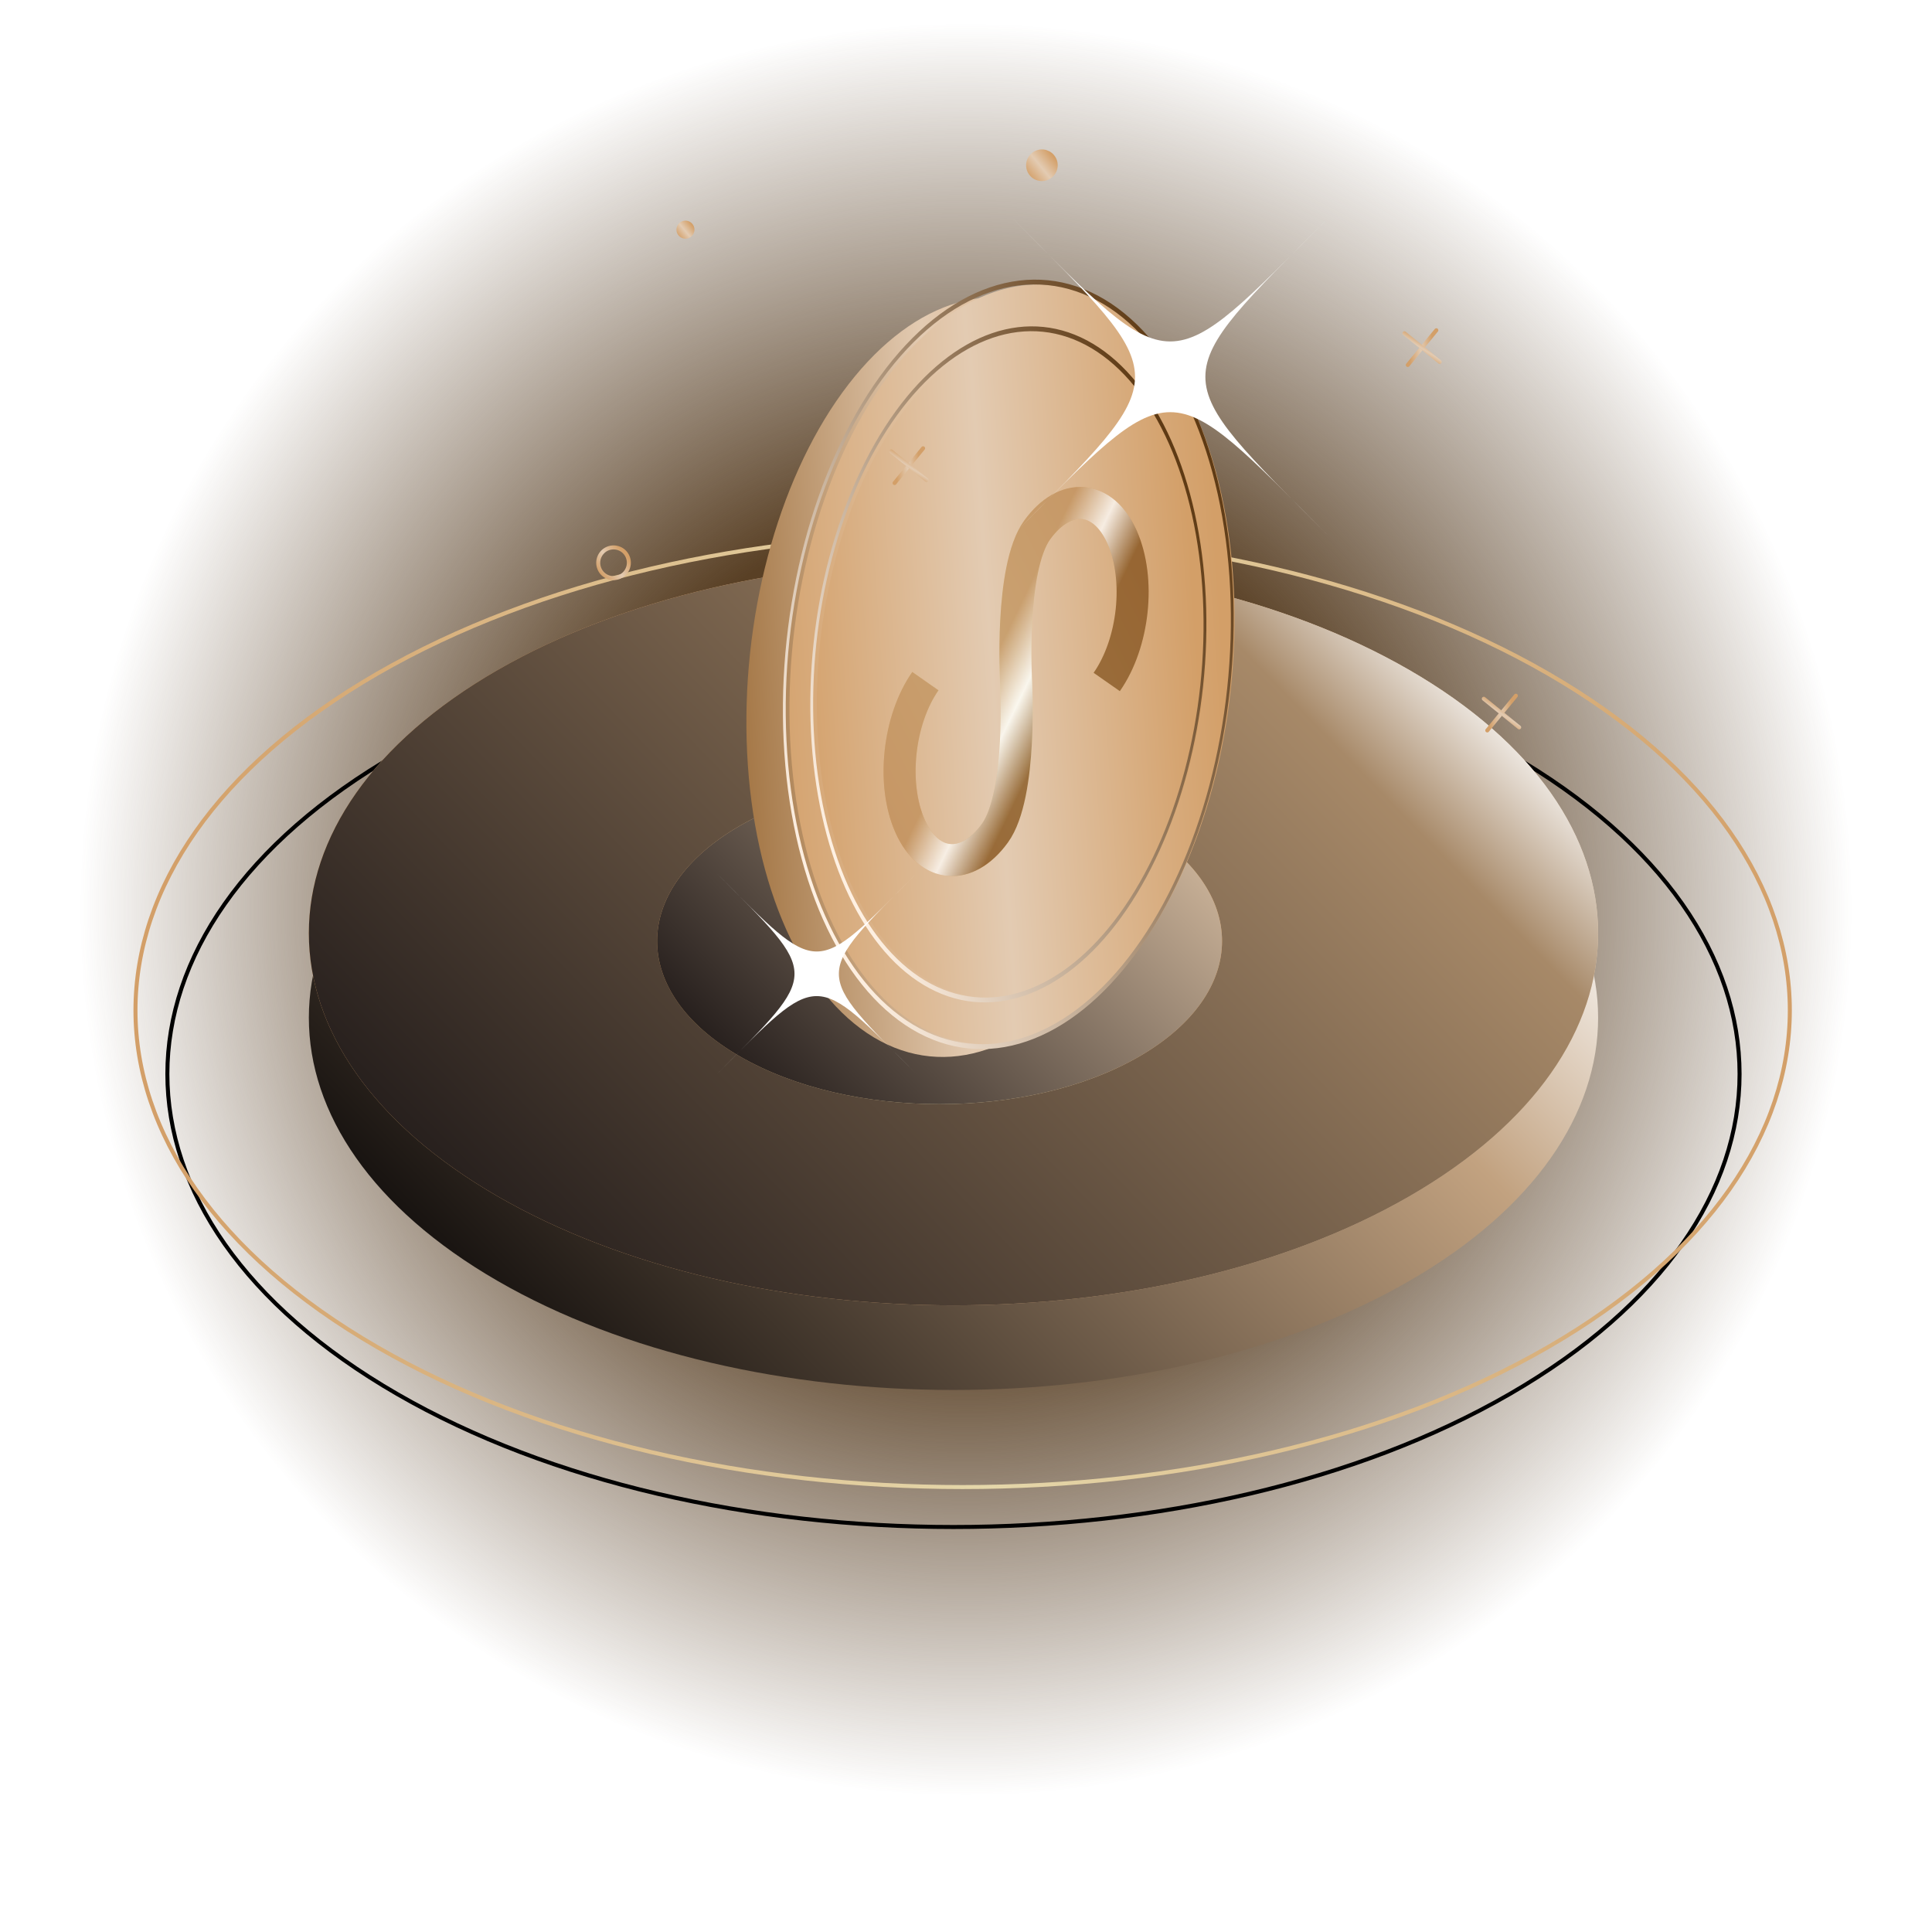 <svg width="108" height="108" viewBox="0 0 108 108" fill="none" xmlns="http://www.w3.org/2000/svg">
<circle cx="54" cy="54" r="54" transform="matrix(-1 0 0 1 108 0)" fill="url(#paint0_radial_3133_63937)"/>
<path d="M53.3 34.714C42.04 34.714 30.785 37.193 22.204 42.148C13.622 47.102 9.356 53.581 9.356 60.036C9.356 66.492 13.622 72.971 22.204 77.926C30.785 82.88 42.04 85.36 53.3 85.36C64.56 85.36 75.814 82.88 84.395 77.926C92.978 72.971 97.243 66.493 97.243 60.037C97.243 53.582 92.978 47.103 84.395 42.148C75.814 37.194 64.56 34.714 53.3 34.714Z" stroke="black" stroke-width="0.224"/>
<path d="M53.812 29.831C41.965 29.831 30.123 32.441 21.094 37.653C12.063 42.867 7.573 49.684 7.573 56.478C7.573 63.273 12.063 70.092 21.094 75.306C30.123 80.519 41.965 83.128 53.812 83.128C65.66 83.128 77.502 80.519 86.532 75.306C95.562 70.093 100.052 63.275 100.052 56.48C100.052 49.686 95.562 42.867 86.532 37.653C77.502 32.44 65.66 29.831 53.812 29.831Z" stroke="url(#paint1_linear_3133_63937)" stroke-width="0.224"/>
<path d="M27.82 71.606C41.893 79.731 64.708 79.731 78.781 71.606C92.854 63.482 92.854 50.309 78.781 42.183C64.708 34.059 41.893 34.059 27.82 42.183C13.747 50.307 13.747 63.481 27.82 71.606Z" fill="url(#paint2_linear_3133_63937)"/>
<path d="M27.82 66.876C41.893 75 64.708 75 78.781 66.876C92.854 58.751 92.854 45.578 78.781 37.453C64.708 29.328 41.893 29.328 27.82 37.453C13.747 45.577 13.747 58.75 27.82 66.876Z" fill="url(#paint3_linear_3133_63937)"/>
<path d="M27.82 66.876C41.893 75 64.708 75 78.781 66.876C92.854 58.751 92.854 45.578 78.781 37.453C64.708 29.328 41.893 29.328 27.82 37.453C13.747 45.577 13.747 58.75 27.82 66.876Z" fill="url(#paint4_linear_3133_63937)"/>
<path d="M41.358 59.054C47.525 62.614 57.522 62.614 63.688 59.054C69.854 55.494 69.854 49.722 63.688 46.162C57.522 42.602 47.525 42.602 41.358 46.162C35.192 49.722 35.192 55.494 41.358 59.054Z" fill="url(#paint5_linear_3133_63937)"/>
<path d="M41.358 59.054C47.525 62.614 57.522 62.614 63.688 59.054C69.854 55.494 69.854 49.722 63.688 46.162C57.522 42.602 47.525 42.602 41.358 46.162C35.192 49.722 35.192 55.494 41.358 59.054Z" fill="url(#paint6_linear_3133_63937)"/>
<path d="M50.395 33.371C49.595 34.471 47.402 34.471 46.321 33.816C46.146 33.701 45.994 33.552 45.873 33.371C45.947 33.576 46.084 33.759 46.252 33.909C47.291 34.78 49.779 34.738 50.395 33.371Z" fill="#C67934"/>
<path d="M59.82 29.441C59.021 30.541 56.827 30.541 55.747 29.886C55.572 29.771 55.42 29.622 55.299 29.441C55.373 29.646 55.51 29.83 55.677 29.979C56.717 30.85 59.205 30.808 59.82 29.441Z" fill="#C67934"/>
<g filter="url(#filter0_ii_3133_63937)">
<circle cx="17.398" cy="17.398" r="17.398" transform="matrix(-0.407 -0.914 -0.588 0.809 71.269 39.676)" fill="url(#paint7_linear_3133_63937)"/>
</g>
<g filter="url(#filter1_ii_3133_63937)">
<circle cx="17.398" cy="17.398" r="17.398" transform="matrix(-0.407 -0.914 -0.588 0.809 73.676 38.965)" fill="url(#paint8_linear_3133_63937)"/>
</g>
<circle cx="17.398" cy="17.398" r="17.509" transform="matrix(-0.407 -0.914 -0.588 0.809 73.676 38.965)" stroke="url(#paint9_linear_3133_63937)" stroke-width="0.221"/>
<g filter="url(#filter2_ii_3133_63937)">
<circle cx="15.26" cy="15.26" r="15.26" transform="matrix(-0.407 -0.914 -0.588 0.809 71.551 38.742)" fill="url(#paint10_linear_3133_63937)"/>
</g>
<circle cx="15.26" cy="15.26" r="15.37" transform="matrix(-0.407 -0.914 -0.588 0.809 71.551 38.742)" stroke="url(#paint11_linear_3133_63937)" stroke-width="0.221"/>
<path d="M51.73 38.075C50.218 40.237 49.831 43.836 50.874 46.178C51.929 48.549 54.051 48.728 55.613 46.578C57.175 44.428 56.794 38.028 56.794 38.028L56.802 38.17C56.802 38.17 56.421 31.77 57.983 29.62C59.545 27.47 61.667 27.649 62.723 30.02C63.779 32.392 63.379 35.961 61.867 38.123" stroke="url(#paint12_linear_3133_63937)" stroke-width="1.79" stroke-miterlimit="10"/>
<path d="M51.73 38.075C50.218 40.237 49.831 43.836 50.874 46.178C51.929 48.549 54.051 48.728 55.613 46.578C57.175 44.428 56.794 38.028 56.794 38.028L56.802 38.17C56.802 38.17 56.421 31.77 57.983 29.62C59.545 27.47 61.667 27.649 62.723 30.02C63.779 32.392 63.379 35.961 61.867 38.123" stroke="url(#paint13_linear_3133_63937)" stroke-opacity="0.8" stroke-width="1.79" stroke-miterlimit="10"/>
<path d="M56.525 30.003C65.757 20.72 65.073 20.72 74.305 30.003C65.073 20.72 65.073 21.408 74.305 12.125C65.073 21.408 65.757 21.408 56.525 12.125C65.757 21.408 65.757 20.72 56.525 30.003Z" fill="white"/>
<path d="M40.046 60.075C45.869 54.219 45.438 54.219 51.262 60.075C45.438 54.219 45.438 54.653 51.262 48.797C45.438 54.653 45.869 54.653 40.046 48.797C45.869 54.653 45.869 54.219 40.046 60.075Z" fill="white"/>
<g clip-path="url(#clip0_3133_63937)">
<path d="M84.738 38.891L83.14 40.832" stroke="url(#paint14_linear_3133_63937)" stroke-width="0.224" stroke-miterlimit="10" stroke-linecap="round"/>
<path d="M82.947 39.06L84.923 40.661" stroke="url(#paint15_linear_3133_63937)" stroke-width="0.224" stroke-miterlimit="10" stroke-linecap="round"/>
<path d="M51.602 25.059L50.007 27.002" stroke="url(#paint16_linear_3133_63937)" stroke-width="0.224" stroke-miterlimit="10" stroke-linecap="round"/>
<path d="M49.815 25.23L51.794 26.833" stroke="url(#paint17_linear_3133_63937)" stroke-width="0.224" stroke-miterlimit="10" stroke-linecap="round"/>
<path d="M80.293 18.461L78.695 20.403" stroke="url(#paint18_linear_3133_63937)" stroke-width="0.224" stroke-miterlimit="10" stroke-linecap="round"/>
<path d="M78.506 18.631L80.482 20.231" stroke="url(#paint19_linear_3133_63937)" stroke-width="0.224" stroke-miterlimit="10" stroke-linecap="round"/>
<path d="M33.966 32.251C33.53 32.069 33.324 31.566 33.507 31.129C33.689 30.691 34.191 30.484 34.628 30.666C35.064 30.848 35.27 31.351 35.087 31.788C34.905 32.226 34.403 32.433 33.966 32.251Z" stroke="url(#paint20_linear_3133_63937)" stroke-width="0.224" stroke-miterlimit="10" stroke-linecap="round"/>
<path d="M57.903 10.054C57.453 9.867 57.241 9.349 57.429 8.898C57.618 8.448 58.135 8.234 58.584 8.422C59.034 8.61 59.246 9.127 59.058 9.578C58.87 10.029 58.353 10.242 57.903 10.054Z" fill="url(#paint21_linear_3133_63937)"/>
<path d="M38.123 13.304C37.866 13.197 37.745 12.902 37.853 12.644C37.96 12.387 38.255 12.265 38.512 12.373C38.769 12.48 38.889 12.775 38.782 13.032C38.675 13.29 38.38 13.411 38.123 13.304Z" fill="url(#paint22_linear_3133_63937)"/>
</g>
<defs>
<filter id="filter0_ii_3133_63937" x="41.527" y="16.418" width="25.082" height="42.878" filterUnits="userSpaceOnUse" color-interpolation-filters="sRGB">
<feFlood flood-opacity="0" result="BackgroundImageFix"/>
<feBlend mode="normal" in="SourceGraphic" in2="BackgroundImageFix" result="shape"/>
<feColorMatrix in="SourceAlpha" type="matrix" values="0 0 0 0 0 0 0 0 0 0 0 0 0 0 0 0 0 0 127 0" result="hardAlpha"/>
<feOffset dx="0.207" dy="0.413"/>
<feGaussianBlur stdDeviation="0.103"/>
<feComposite in2="hardAlpha" operator="arithmetic" k2="-1" k3="1"/>
<feColorMatrix type="matrix" values="0 0 0 0 0.303 0 0 0 0 0.171 0 0 0 0 0.02 0 0 0 0.25 0"/>
<feBlend mode="normal" in2="shape" result="effect1_innerShadow_3133_63937"/>
<feColorMatrix in="SourceAlpha" type="matrix" values="0 0 0 0 0 0 0 0 0 0 0 0 0 0 0 0 0 0 127 0" result="hardAlpha"/>
<feOffset dy="-0.413"/>
<feGaussianBlur stdDeviation="0.103"/>
<feComposite in2="hardAlpha" operator="arithmetic" k2="-1" k3="1"/>
<feColorMatrix type="matrix" values="0 0 0 0 0.947 0 0 0 0 0.85 0 0 0 0 0.753 0 0 0 0.8 0"/>
<feBlend mode="normal" in2="effect1_innerShadow_3133_63937" result="effect2_innerShadow_3133_63937"/>
</filter>
<filter id="filter1_ii_3133_63937" x="43.777" y="15.438" width="25.398" height="43.417" filterUnits="userSpaceOnUse" color-interpolation-filters="sRGB">
<feFlood flood-opacity="0" result="BackgroundImageFix"/>
<feBlend mode="normal" in="SourceGraphic" in2="BackgroundImageFix" result="shape"/>
<feColorMatrix in="SourceAlpha" type="matrix" values="0 0 0 0 0 0 0 0 0 0 0 0 0 0 0 0 0 0 127 0" result="hardAlpha"/>
<feOffset dx="0.207" dy="0.413"/>
<feGaussianBlur stdDeviation="0.103"/>
<feComposite in2="hardAlpha" operator="arithmetic" k2="-1" k3="1"/>
<feColorMatrix type="matrix" values="0 0 0 0 0.303 0 0 0 0 0.171 0 0 0 0 0.02 0 0 0 0.25 0"/>
<feBlend mode="normal" in2="shape" result="effect1_innerShadow_3133_63937"/>
<feColorMatrix in="SourceAlpha" type="matrix" values="0 0 0 0 0 0 0 0 0 0 0 0 0 0 0 0 0 0 127 0" result="hardAlpha"/>
<feOffset dy="-0.413"/>
<feGaussianBlur stdDeviation="0.103"/>
<feComposite in2="hardAlpha" operator="arithmetic" k2="-1" k3="1"/>
<feColorMatrix type="matrix" values="0 0 0 0 0.947 0 0 0 0 0.85 0 0 0 0 0.753 0 0 0 0.8 0"/>
<feBlend mode="normal" in2="effect1_innerShadow_3133_63937" result="effect2_innerShadow_3133_63937"/>
</filter>
<filter id="filter2_ii_3133_63937" x="45.309" y="18.051" width="22.339" height="38.194" filterUnits="userSpaceOnUse" color-interpolation-filters="sRGB">
<feFlood flood-opacity="0" result="BackgroundImageFix"/>
<feBlend mode="normal" in="SourceGraphic" in2="BackgroundImageFix" result="shape"/>
<feColorMatrix in="SourceAlpha" type="matrix" values="0 0 0 0 0 0 0 0 0 0 0 0 0 0 0 0 0 0 127 0" result="hardAlpha"/>
<feOffset dx="0.207" dy="0.413"/>
<feGaussianBlur stdDeviation="0.103"/>
<feComposite in2="hardAlpha" operator="arithmetic" k2="-1" k3="1"/>
<feColorMatrix type="matrix" values="0 0 0 0 0.303 0 0 0 0 0.171 0 0 0 0 0.02 0 0 0 0.25 0"/>
<feBlend mode="normal" in2="shape" result="effect1_innerShadow_3133_63937"/>
<feColorMatrix in="SourceAlpha" type="matrix" values="0 0 0 0 0 0 0 0 0 0 0 0 0 0 0 0 0 0 127 0" result="hardAlpha"/>
<feOffset dy="-0.413"/>
<feGaussianBlur stdDeviation="0.103"/>
<feComposite in2="hardAlpha" operator="arithmetic" k2="-1" k3="1"/>
<feColorMatrix type="matrix" values="0 0 0 0 0.947 0 0 0 0 0.85 0 0 0 0 0.753 0 0 0 0.8 0"/>
<feBlend mode="normal" in2="effect1_innerShadow_3133_63937" result="effect2_innerShadow_3133_63937"/>
</filter>
<radialGradient id="paint0_radial_3133_63937" cx="0" cy="0" r="1" gradientUnits="userSpaceOnUse" gradientTransform="translate(54 50.809) rotate(90) scale(57.191)">
<stop offset="0.394" stop-color="#594025"/>
<stop offset="0.875" stop-color="#594025" stop-opacity="0"/>
</radialGradient>
<linearGradient id="paint1_linear_3133_63937" x1="100.164" y1="56.479" x2="7.461" y2="56.479" gradientUnits="userSpaceOnUse">
<stop stop-color="#D39F68"/>
<stop offset="0.484" stop-color="#E5D7AA"/>
<stop offset="0.984" stop-color="#D39F68"/>
</linearGradient>
<linearGradient id="paint2_linear_3133_63937" x1="75.06" y1="33.84" x2="29.954" y2="77.699" gradientUnits="userSpaceOnUse">
<stop stop-color="white"/>
<stop offset="0.26" stop-color="#C2A280"/>
<stop offset="0.99" stop-color="#14100E"/>
</linearGradient>
<linearGradient id="paint3_linear_3133_63937" x1="89.337" y1="52.164" x2="17.266" y2="52.164" gradientUnits="userSpaceOnUse">
<stop stop-color="#E2CAB0"/>
<stop offset="0.28" stop-color="#DBB791"/>
<stop offset="0.53" stop-color="#D6A97A"/>
<stop offset="0.78" stop-color="#D4A16C"/>
<stop offset="0.99" stop-color="#D39F68"/>
</linearGradient>
<linearGradient id="paint4_linear_3133_63937" x1="75.06" y1="29.11" x2="29.954" y2="72.969" gradientUnits="userSpaceOnUse">
<stop stop-color="white"/>
<stop offset="0.144" stop-color="#A78968"/>
<stop offset="0.99" stop-color="#251E1C"/>
</linearGradient>
<linearGradient id="paint5_linear_3133_63937" x1="68.312" y1="52.608" x2="36.734" y2="52.608" gradientUnits="userSpaceOnUse">
<stop stop-color="#D39F68"/>
<stop offset="0.484" stop-color="#E5D7AA"/>
<stop offset="0.984" stop-color="#D39F68"/>
</linearGradient>
<linearGradient id="paint6_linear_3133_63937" x1="62.057" y1="42.507" x2="42.293" y2="61.724" gradientUnits="userSpaceOnUse">
<stop stop-color="#CBB399"/>
<stop offset="0.99" stop-color="#251E1C"/>
</linearGradient>
<linearGradient id="paint7_linear_3133_63937" x1="9.113" y1="3.399" x2="26.055" y2="35.198" gradientUnits="userSpaceOnUse">
<stop stop-color="#D39F68"/>
<stop offset="0.5" stop-color="#E3CBB2"/>
<stop offset="1" stop-color="#9C6C38"/>
</linearGradient>
<linearGradient id="paint8_linear_3133_63937" x1="9.113" y1="3.399" x2="26.055" y2="35.198" gradientUnits="userSpaceOnUse">
<stop stop-color="#D39F68"/>
<stop offset="0.5" stop-color="#E3CBB2"/>
<stop offset="1" stop-color="#D39F68"/>
</linearGradient>
<linearGradient id="paint9_linear_3133_63937" x1="17.398" y1="0" x2="17.398" y2="34.797" gradientUnits="userSpaceOnUse">
<stop stop-color="#5E3A14"/>
<stop offset="1" stop-color="#FEF0E2"/>
</linearGradient>
<linearGradient id="paint10_linear_3133_63937" x1="7.993" y1="2.981" x2="22.852" y2="30.871" gradientUnits="userSpaceOnUse">
<stop stop-color="#D39F68"/>
<stop offset="0.5" stop-color="#E3CBB2"/>
<stop offset="1" stop-color="#D39F68"/>
</linearGradient>
<linearGradient id="paint11_linear_3133_63937" x1="15.26" y1="0" x2="15.26" y2="30.519" gradientUnits="userSpaceOnUse">
<stop stop-color="#5E3A14"/>
<stop offset="1" stop-color="#FEF0E2"/>
</linearGradient>
<linearGradient id="paint12_linear_3133_63937" x1="62.163" y1="28.603" x2="45.199" y2="37.288" gradientUnits="userSpaceOnUse">
<stop stop-color="#D39F68"/>
<stop offset="0.499" stop-color="#E5D7AA"/>
<stop offset="1" stop-color="#D39F68"/>
</linearGradient>
<linearGradient id="paint13_linear_3133_63937" x1="55.917" y1="36.124" x2="59.994" y2="38.085" gradientUnits="userSpaceOnUse">
<stop stop-color="#C39564"/>
<stop offset="0.5" stop-color="white"/>
<stop offset="1" stop-color="#885825"/>
</linearGradient>
<linearGradient id="paint14_linear_3133_63937" x1="84.472" y1="39.034" x2="83.089" y2="39.202" gradientUnits="userSpaceOnUse">
<stop stop-color="#D39F68"/>
<stop offset="0.5" stop-color="#E3CBB2"/>
<stop offset="1" stop-color="#D39F68"/>
</linearGradient>
<linearGradient id="paint15_linear_3133_63937" x1="84.582" y1="39.818" x2="84.148" y2="40.526" gradientUnits="userSpaceOnUse">
<stop stop-color="#D39F68"/>
<stop offset="0.5" stop-color="#E3CBB2"/>
<stop offset="1" stop-color="#D39F68"/>
</linearGradient>
<linearGradient id="paint16_linear_3133_63937" x1="51.336" y1="25.203" x2="49.959" y2="25.366" gradientUnits="userSpaceOnUse">
<stop stop-color="#D39F68"/>
<stop offset="0.5" stop-color="#E3CBB2"/>
<stop offset="1" stop-color="#D39F68"/>
</linearGradient>
<linearGradient id="paint17_linear_3133_63937" x1="51.453" y1="25.99" x2="51.018" y2="26.698" gradientUnits="userSpaceOnUse">
<stop stop-color="#D39F68"/>
<stop offset="0.5" stop-color="#E3CBB2"/>
<stop offset="1" stop-color="#D39F68"/>
</linearGradient>
<linearGradient id="paint18_linear_3133_63937" x1="80.027" y1="18.605" x2="78.644" y2="18.772" gradientUnits="userSpaceOnUse">
<stop stop-color="#D39F68"/>
<stop offset="0.5" stop-color="#E3CBB2"/>
<stop offset="1" stop-color="#D39F68"/>
</linearGradient>
<linearGradient id="paint19_linear_3133_63937" x1="80.141" y1="19.389" x2="79.707" y2="20.096" gradientUnits="userSpaceOnUse">
<stop stop-color="#D39F68"/>
<stop offset="0.5" stop-color="#E3CBB2"/>
<stop offset="1" stop-color="#D39F68"/>
</linearGradient>
<linearGradient id="paint20_linear_3133_63937" x1="34.939" y1="30.978" x2="33.563" y2="32.102" gradientUnits="userSpaceOnUse">
<stop stop-color="#D39F68"/>
<stop offset="0.5" stop-color="#E3CBB2"/>
<stop offset="1" stop-color="#D39F68"/>
</linearGradient>
<linearGradient id="paint21_linear_3133_63937" x1="58.905" y1="8.743" x2="57.487" y2="9.901" gradientUnits="userSpaceOnUse">
<stop stop-color="#D39F68"/>
<stop offset="0.5" stop-color="#E3CBB2"/>
<stop offset="1" stop-color="#D39F68"/>
</linearGradient>
<linearGradient id="paint22_linear_3133_63937" x1="38.695" y1="12.556" x2="37.886" y2="13.217" gradientUnits="userSpaceOnUse">
<stop stop-color="#D39F68"/>
<stop offset="0.5" stop-color="#E3CBB2"/>
<stop offset="1" stop-color="#D39F68"/>
</linearGradient>
<clipPath id="clip0_3133_63937">
<rect width="54.447" height="31.687" fill="white" transform="matrix(-0.923 -0.385 -0.385 0.923 92.676 22.648)"/>
</clipPath>
</defs>
</svg>
